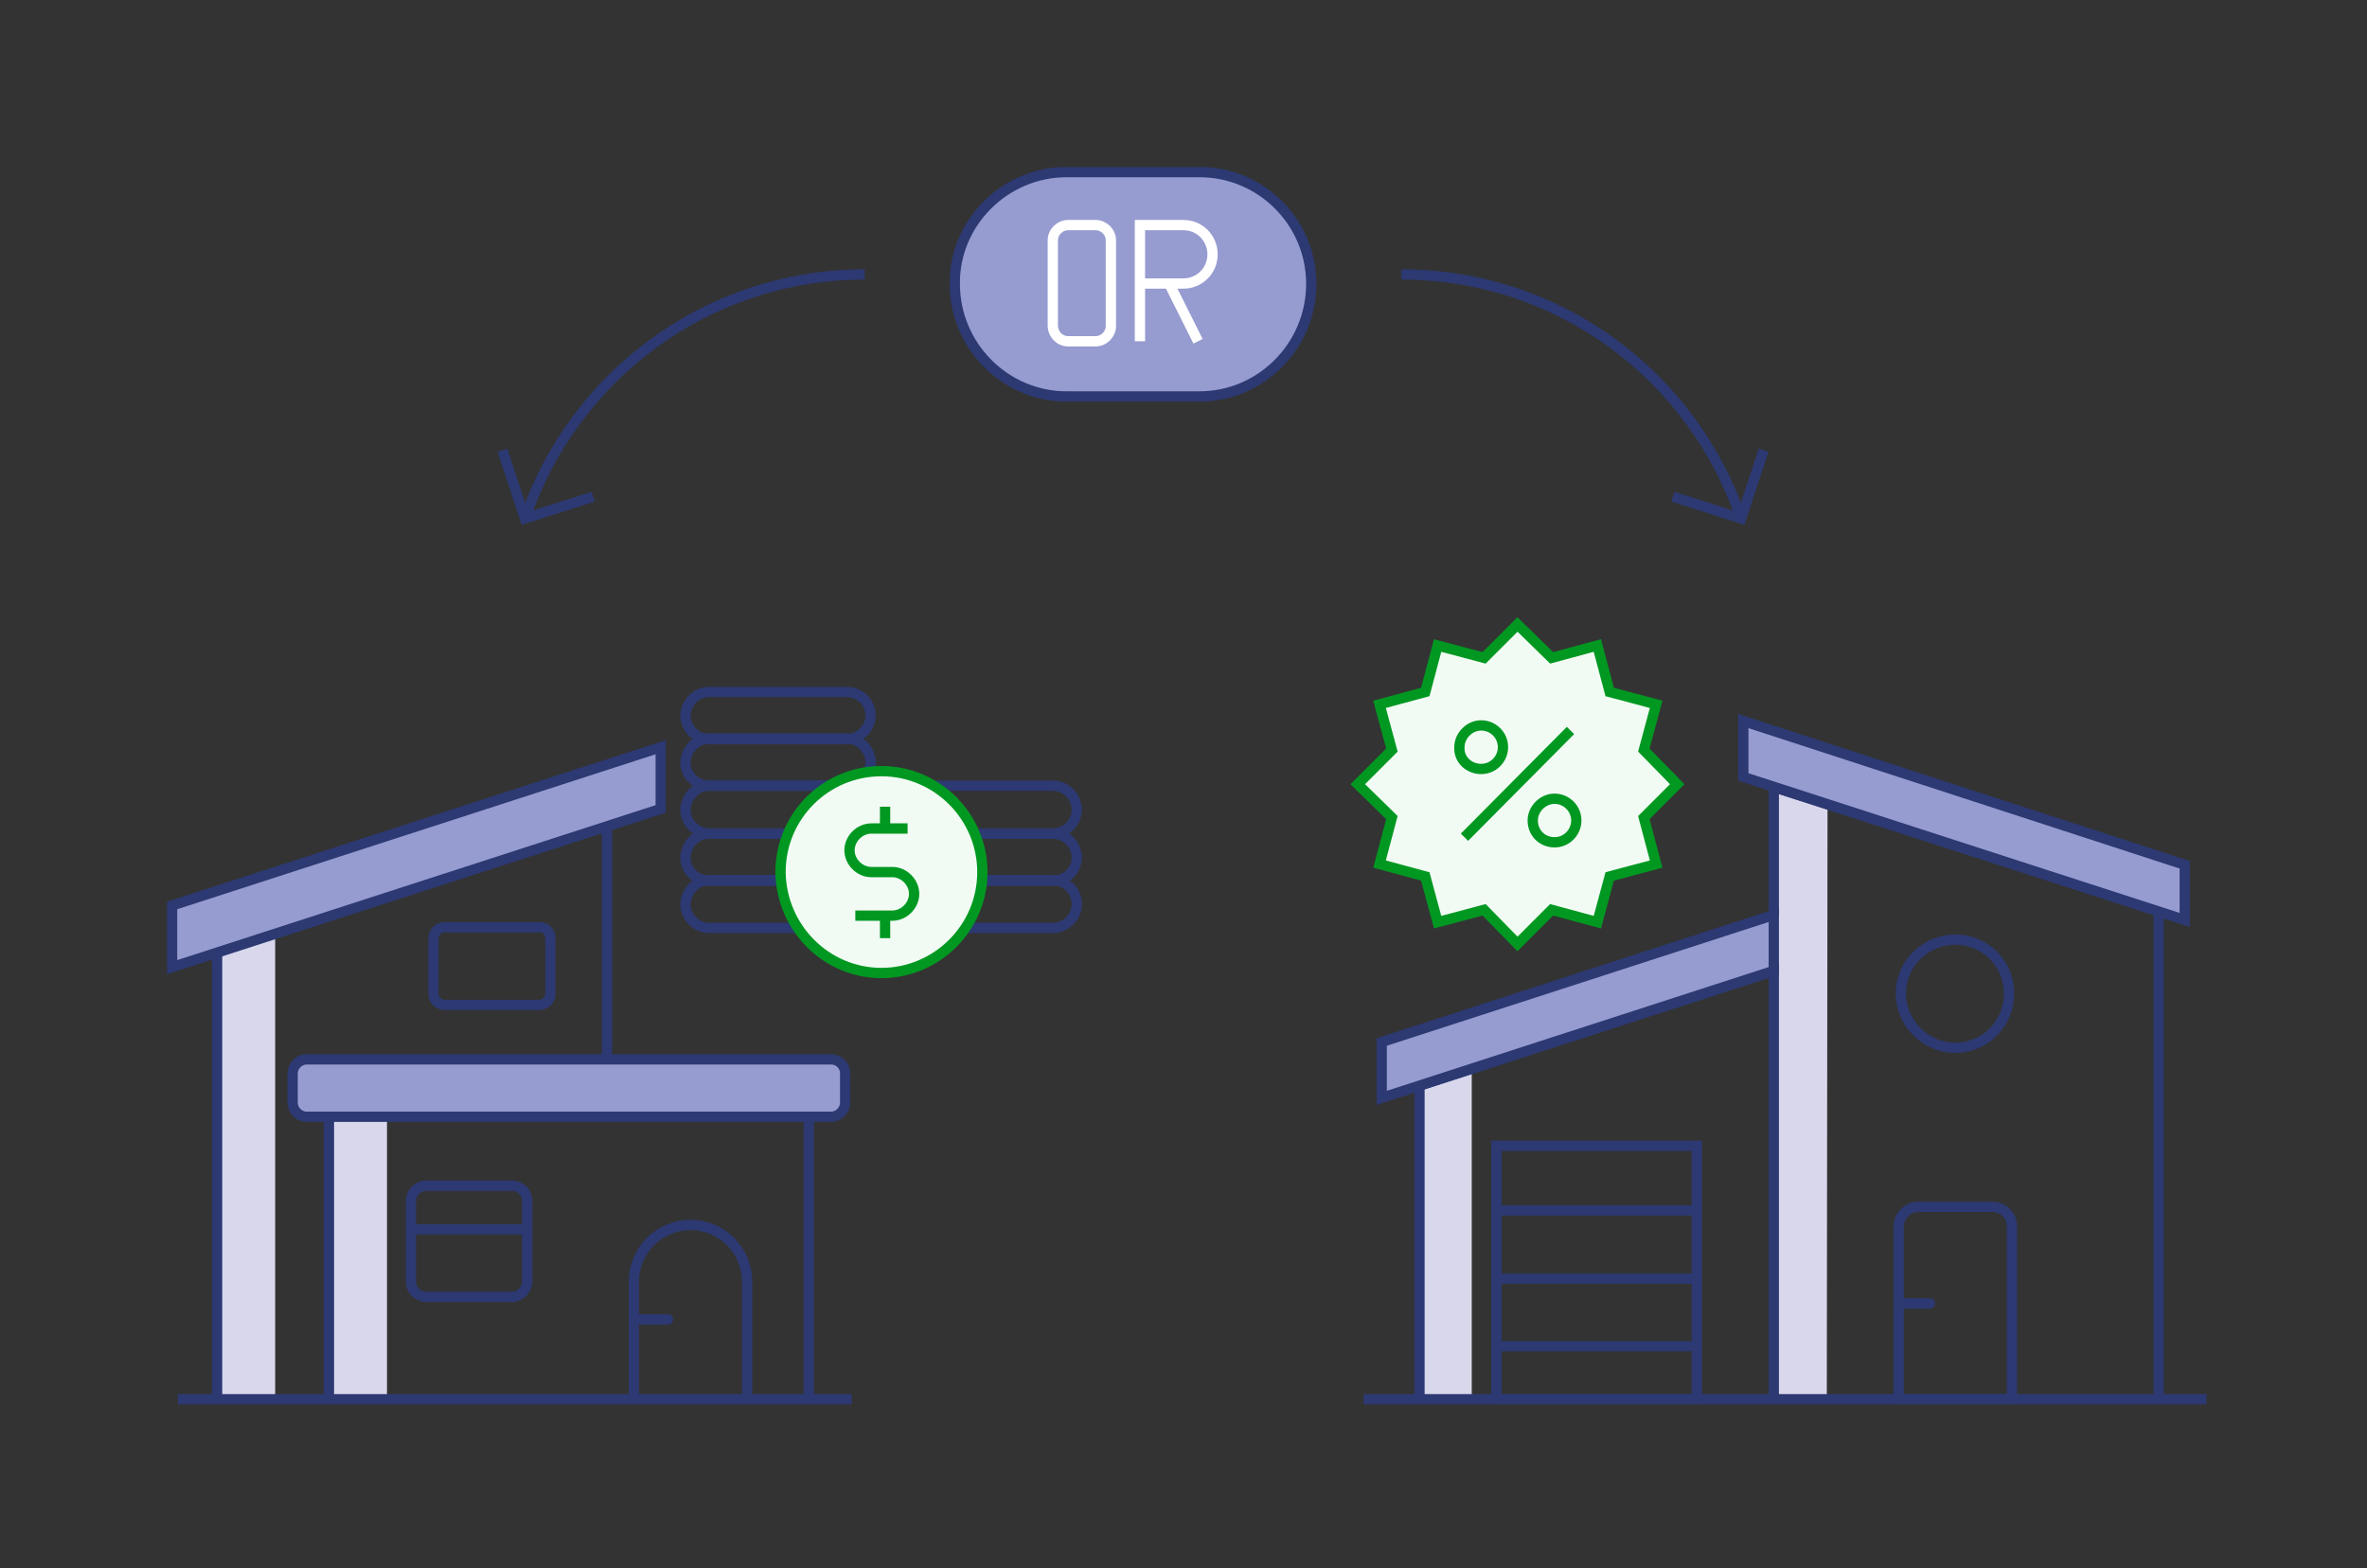 <?xml version="1.0" encoding="UTF-8"?> <svg xmlns="http://www.w3.org/2000/svg" width="326" height="216" viewBox="0 0 326 216" fill="none"><rect x="0" y="0" width="326" height="216" fill="#333333" stroke="none"/><g clip-path="url(#clip0_8831_9939)"><path fill-rule="evenodd" clip-rule="evenodd" d="M251.6 192.7L251.7 110.8L244.4 108.4L244.3 192.7H251.6Z" fill="#D8D7EC"></path><path fill-rule="evenodd" clip-rule="evenodd" d="M202.7 192.7V147.2L195.5 149.6V192.7H202.7Z" fill="#D8D7EC"></path><path d="M53.3 153.8H45.3V192.7H53.3V153.8Z" fill="#D8D7EC"></path><path fill-rule="evenodd" clip-rule="evenodd" d="M37.9 192.7V128.5L29.9 131.2V192.7H37.9Z" fill="#D8D7EC"></path><path fill-rule="evenodd" clip-rule="evenodd" d="M114.5 145.9H42.2C41.2 145.9 40.3 146.8 40.3 147.8V151.9C40.3 152.9 41.2 153.8 42.2 153.8H114.5C115.5 153.8 116.4 152.9 116.4 151.9V147.8C116.4 146.7 115.5 145.9 114.5 145.9Z" fill="#969BD0" stroke="#2C3972" stroke-width="1.417" stroke-miterlimit="10"></path><path d="M111.4 153.8V192.7" stroke="#2C3972" stroke-width="1.417" stroke-miterlimit="10"></path><path d="M45.3 153.8V192.7" stroke="#2C3972" stroke-width="1.417" stroke-miterlimit="10"></path><path d="M117.3 192.7H24.5" stroke="#2C3972" stroke-width="1.417" stroke-miterlimit="10"></path><path d="M87.3 192.7V176.5C87.3 172.2 90.8 168.7 95.1 168.7C99.4 168.7 102.9 172.2 102.9 176.5V192.7" stroke="#2C3972" stroke-width="1.417" stroke-miterlimit="10"></path><path d="M70.5 163.3H58.7C57.5 163.3 56.6 164.3 56.6 165.4V176.5C56.6 177.7 57.6 178.6 58.7 178.6H70.5C71.7 178.6 72.6 177.6 72.6 176.5V165.4C72.6 164.2 71.7 163.3 70.5 163.3Z" stroke="#2C3972" stroke-width="1.417" stroke-miterlimit="10"></path><path d="M72.6 169.3H56.6" stroke="#2C3972" stroke-width="1.417" stroke-miterlimit="10"></path><path d="M83.6 113.8V145.9" stroke="#2C3972" stroke-width="1.417" stroke-miterlimit="10"></path><path d="M29.9 131.2V192.7" stroke="#2C3972" stroke-width="1.417" stroke-miterlimit="10"></path><path d="M74.4 127.7H61.2C60.4 127.7 59.7 128.4 59.7 129.2V136.9C59.7 137.7 60.4 138.4 61.2 138.4H74.3C75.1 138.4 75.8 137.7 75.8 136.9V129.2C75.8 128.4 75.2 127.7 74.4 127.7Z" stroke="#2C3972" stroke-width="1.417" stroke-miterlimit="10"></path><path fill-rule="evenodd" clip-rule="evenodd" d="M91 102.9L23.7 124.7V133.2L91 111.4V102.9Z" fill="#969BD0" stroke="#2C3972" stroke-width="1.417" stroke-miterlimit="10"></path><path d="M92 181.7H87.3" stroke="#2C3972" stroke-width="1.417" stroke-miterlimit="10" stroke-linecap="round"></path><path d="M244.3 192.7V133.7L195.5 149.5V192.7" stroke="#2C3972" stroke-width="1.417" stroke-miterlimit="10"></path><path d="M244.3 126V108.4L297.3 125.4V192.7" stroke="#2C3972" stroke-width="1.417" stroke-miterlimit="10"></path><path d="M261.5 192.7H277.1V168.9C277.1 167.4 275.9 166.2 274.4 166.2H264.2C262.8 166.2 261.5 167.4 261.5 168.9V192.7V192.7Z" stroke="#2C3972" stroke-width="1.417" stroke-miterlimit="10"></path><path d="M269.3 144.3C273.4 144.3 276.7 141 276.7 136.8C276.7 132.7 273.4 129.4 269.3 129.4C265.2 129.4 261.8 132.7 261.8 136.8C261.8 140.9 265.2 144.3 269.3 144.3Z" stroke="#2C3972" stroke-width="1.417" stroke-miterlimit="10"></path><path d="M233.7 157.8H206.1V192.7H233.7V157.8Z" stroke="#2C3972" stroke-width="1.417" stroke-miterlimit="10"></path><path d="M206.1 166.7H233.7" stroke="#2C3972" stroke-width="1.417" stroke-miterlimit="10"></path><path d="M206.1 176.1H233.7" stroke="#2C3972" stroke-width="1.417" stroke-miterlimit="10"></path><path d="M206.1 185.4H233.7" stroke="#2C3972" stroke-width="1.417" stroke-miterlimit="10"></path><path fill-rule="evenodd" clip-rule="evenodd" d="M244.3 126L190.3 143.5V151.2L244.3 133.7V126Z" fill="#969BD0" stroke="#2C3972" stroke-width="1.417" stroke-miterlimit="10"></path><path fill-rule="evenodd" clip-rule="evenodd" d="M240.1 99.3L300.9 119.1V126.7L240.1 107V99.3Z" fill="#969BD0" stroke="#2C3972" stroke-width="1.417" stroke-miterlimit="10"></path><path d="M265.8 179.5H261.5" stroke="#2C3972" stroke-width="1.417" stroke-miterlimit="10" stroke-linecap="round"></path><path d="M303.9 192.7H187.8" stroke="#2C3972" stroke-width="1.417" stroke-miterlimit="10"></path><path d="M196.3 95.3L198 88.9L204.4 90.6L209 86L213.7 90.6L220 88.9L221.7 95.3L228.1 97L226.4 103.3L231 108L226.4 112.6L228.1 119L221.7 120.7L220 127L213.7 125.3L209 130L204.4 125.3L198 127L196.3 120.7L190 119L191.7 112.6L187 108L191.7 103.3L190 97L196.3 95.3Z" fill="#F2FAF4" stroke="#009821" stroke-width="1.417" stroke-miterlimit="10"></path><path d="M216.3 100.6L201.7 115.3" stroke="#009821" stroke-width="1.417" stroke-miterlimit="10"></path><path fill-rule="evenodd" clip-rule="evenodd" d="M204 105.9C205.7 105.9 207 104.5 207 102.9C207 101.2 205.6 99.9 204 99.9C202.4 99.9 201 101.3 201 102.9C200.9 104.6 202.3 105.9 204 105.9Z" stroke="#009821" stroke-width="1.417" stroke-miterlimit="10"></path><path fill-rule="evenodd" clip-rule="evenodd" d="M214.1 116C215.8 116 217.1 114.6 217.1 113C217.1 111.3 215.7 110 214.1 110C212.5 110 211.1 111.4 211.1 113C211.1 114.7 212.4 116 214.1 116Z" stroke="#009821" stroke-width="1.417" stroke-miterlimit="10"></path><path d="M97.7 95.3H116.6C118.4 95.3 119.9 96.7 119.9 98.5C119.9 100.3 118.4 101.8 116.6 101.8H97.7C95.9 101.8 94.4 100.3 94.4 98.5C94.5 96.7 95.9 95.3 97.7 95.3Z" stroke="#2C3972" stroke-width="1.417" stroke-miterlimit="10"></path><path d="M97.7 101.7H116.6C118.4 101.7 119.9 103.2 119.9 105C119.9 106.8 118.4 108.2 116.6 108.2H97.7C95.9 108.2 94.4 106.8 94.4 105C94.5 103.2 95.9 101.7 97.7 101.7Z" stroke="#2C3972" stroke-width="1.417" stroke-miterlimit="10"></path><path d="M97.7 108.2H116.6C118.4 108.2 119.9 109.7 119.9 111.5C119.9 113.3 118.4 114.8 116.6 114.8H97.7C95.9 114.8 94.4 113.3 94.4 111.5C94.5 109.7 95.9 108.2 97.7 108.2Z" stroke="#2C3972" stroke-width="1.417" stroke-miterlimit="10"></path><path d="M97.7 114.8H116.6C118.4 114.8 119.9 116.3 119.9 118.1C119.9 119.9 118.4 121.3 116.6 121.3H97.7C95.9 121.3 94.4 119.9 94.4 118.1C94.5 116.2 95.9 114.8 97.7 114.8Z" stroke="#2C3972" stroke-width="1.417" stroke-miterlimit="10"></path><path d="M97.7 121.2H116.6C118.4 121.2 119.9 122.7 119.9 124.5C119.9 126.3 118.4 127.8 116.6 127.8H97.7C95.9 127.8 94.4 126.3 94.4 124.5C94.5 122.7 95.9 121.2 97.7 121.2Z" stroke="#2C3972" stroke-width="1.417" stroke-miterlimit="10"></path><path d="M126.2 108.2H145C146.8 108.2 148.3 109.7 148.3 111.5C148.3 113.3 146.8 114.8 145 114.8H126.1C124.3 114.8 122.8 113.3 122.8 111.5C122.9 109.7 124.4 108.2 126.2 108.2Z" stroke="#2C3972" stroke-width="1.417" stroke-miterlimit="10"></path><path d="M126.2 114.8H145C146.8 114.8 148.3 116.3 148.3 118.1C148.3 119.9 146.8 121.3 145 121.3H126.1C124.3 121.3 122.8 119.9 122.8 118.1C122.9 116.2 124.4 114.8 126.2 114.8Z" stroke="#2C3972" stroke-width="1.417" stroke-miterlimit="10"></path><path d="M126.2 121.2H145C146.8 121.2 148.3 122.7 148.3 124.5C148.3 126.3 146.8 127.8 145 127.8H126.1C124.3 127.8 122.8 126.3 122.8 124.5C122.9 122.7 124.4 121.2 126.2 121.2Z" stroke="#2C3972" stroke-width="1.417" stroke-miterlimit="10"></path><path fill-rule="evenodd" clip-rule="evenodd" d="M121.4 134C129 134 135.3 127.8 135.3 120.1C135.3 112.5 129.1 106.2 121.4 106.2C113.7 106.2 107.5 112.4 107.5 120.1C107.6 127.8 113.8 134 121.4 134Z" fill="#F2FAF4" stroke="#009821" stroke-width="1.417" stroke-miterlimit="10"></path><path d="M125 114.1H120C118.4 114.1 117 115.5 117 117.1C117 118.7 118.4 120.1 120 120.1H122.9C124.5 120.1 125.9 121.5 125.9 123.1C125.9 124.7 124.5 126.1 122.9 126.1H117.8" stroke="#009821" stroke-width="1.417" stroke-miterlimit="10"></path><path d="M121.9 114.1V111.1" stroke="#009821" stroke-width="1.417" stroke-miterlimit="10"></path><path d="M121.9 129.2V126.2" stroke="#009821" stroke-width="1.417" stroke-miterlimit="10"></path><path fill-rule="evenodd" clip-rule="evenodd" d="M146.9 23.7H165.2C173.7 23.7 180.6 30.6 180.6 39.1C180.6 47.6 173.7 54.6 165.2 54.6H146.9C138.4 54.6 131.5 47.6 131.5 39.1C131.4 30.7 138.4 23.7 146.9 23.7Z" fill="#969BD0" stroke="#2C3972" stroke-width="1.417" stroke-miterlimit="10"></path><path d="M157 39.044H163C165.174 39.044 167 37.295 167 35.022C167 32.836 165.261 31 163 31H157V47" stroke="white" stroke-width="1.417" stroke-miterlimit="10"></path><path d="M165 47L161 39" stroke="white" stroke-width="1.417" stroke-miterlimit="10"></path><path d="M147.11 47H150.89C152.033 47 153 46.038 153 44.902V33.098C153 31.962 152.033 31 150.89 31H147.11C145.967 31 145 31.962 145 33.098V44.814C145 46.038 145.967 47 147.11 47Z" stroke="white" stroke-width="1.417" stroke-miterlimit="10"></path><path d="M72.3 71.4C78.9 51.9 97.3 37.8 119.1 37.8" stroke="#2C3972" stroke-width="1.417" stroke-miterlimit="10"></path><path d="M81.7 68.4L72.3 71.4L69.2 62" stroke="#2C3972" stroke-width="1.417" stroke-miterlimit="10"></path><path d="M239.8 71.4C233.2 51.9 214.8 37.8 193 37.8" stroke="#2C3972" stroke-width="1.417" stroke-miterlimit="10"></path><path d="M230.4 68.4L239.8 71.4L242.9 62" stroke="#2C3972" stroke-width="1.417" stroke-miterlimit="10"></path></g><defs><clipPath id="clip0_8831_9939"><rect width="280.9" height="170.4" fill="white" transform="translate(23 23)"></rect></clipPath></defs></svg> 